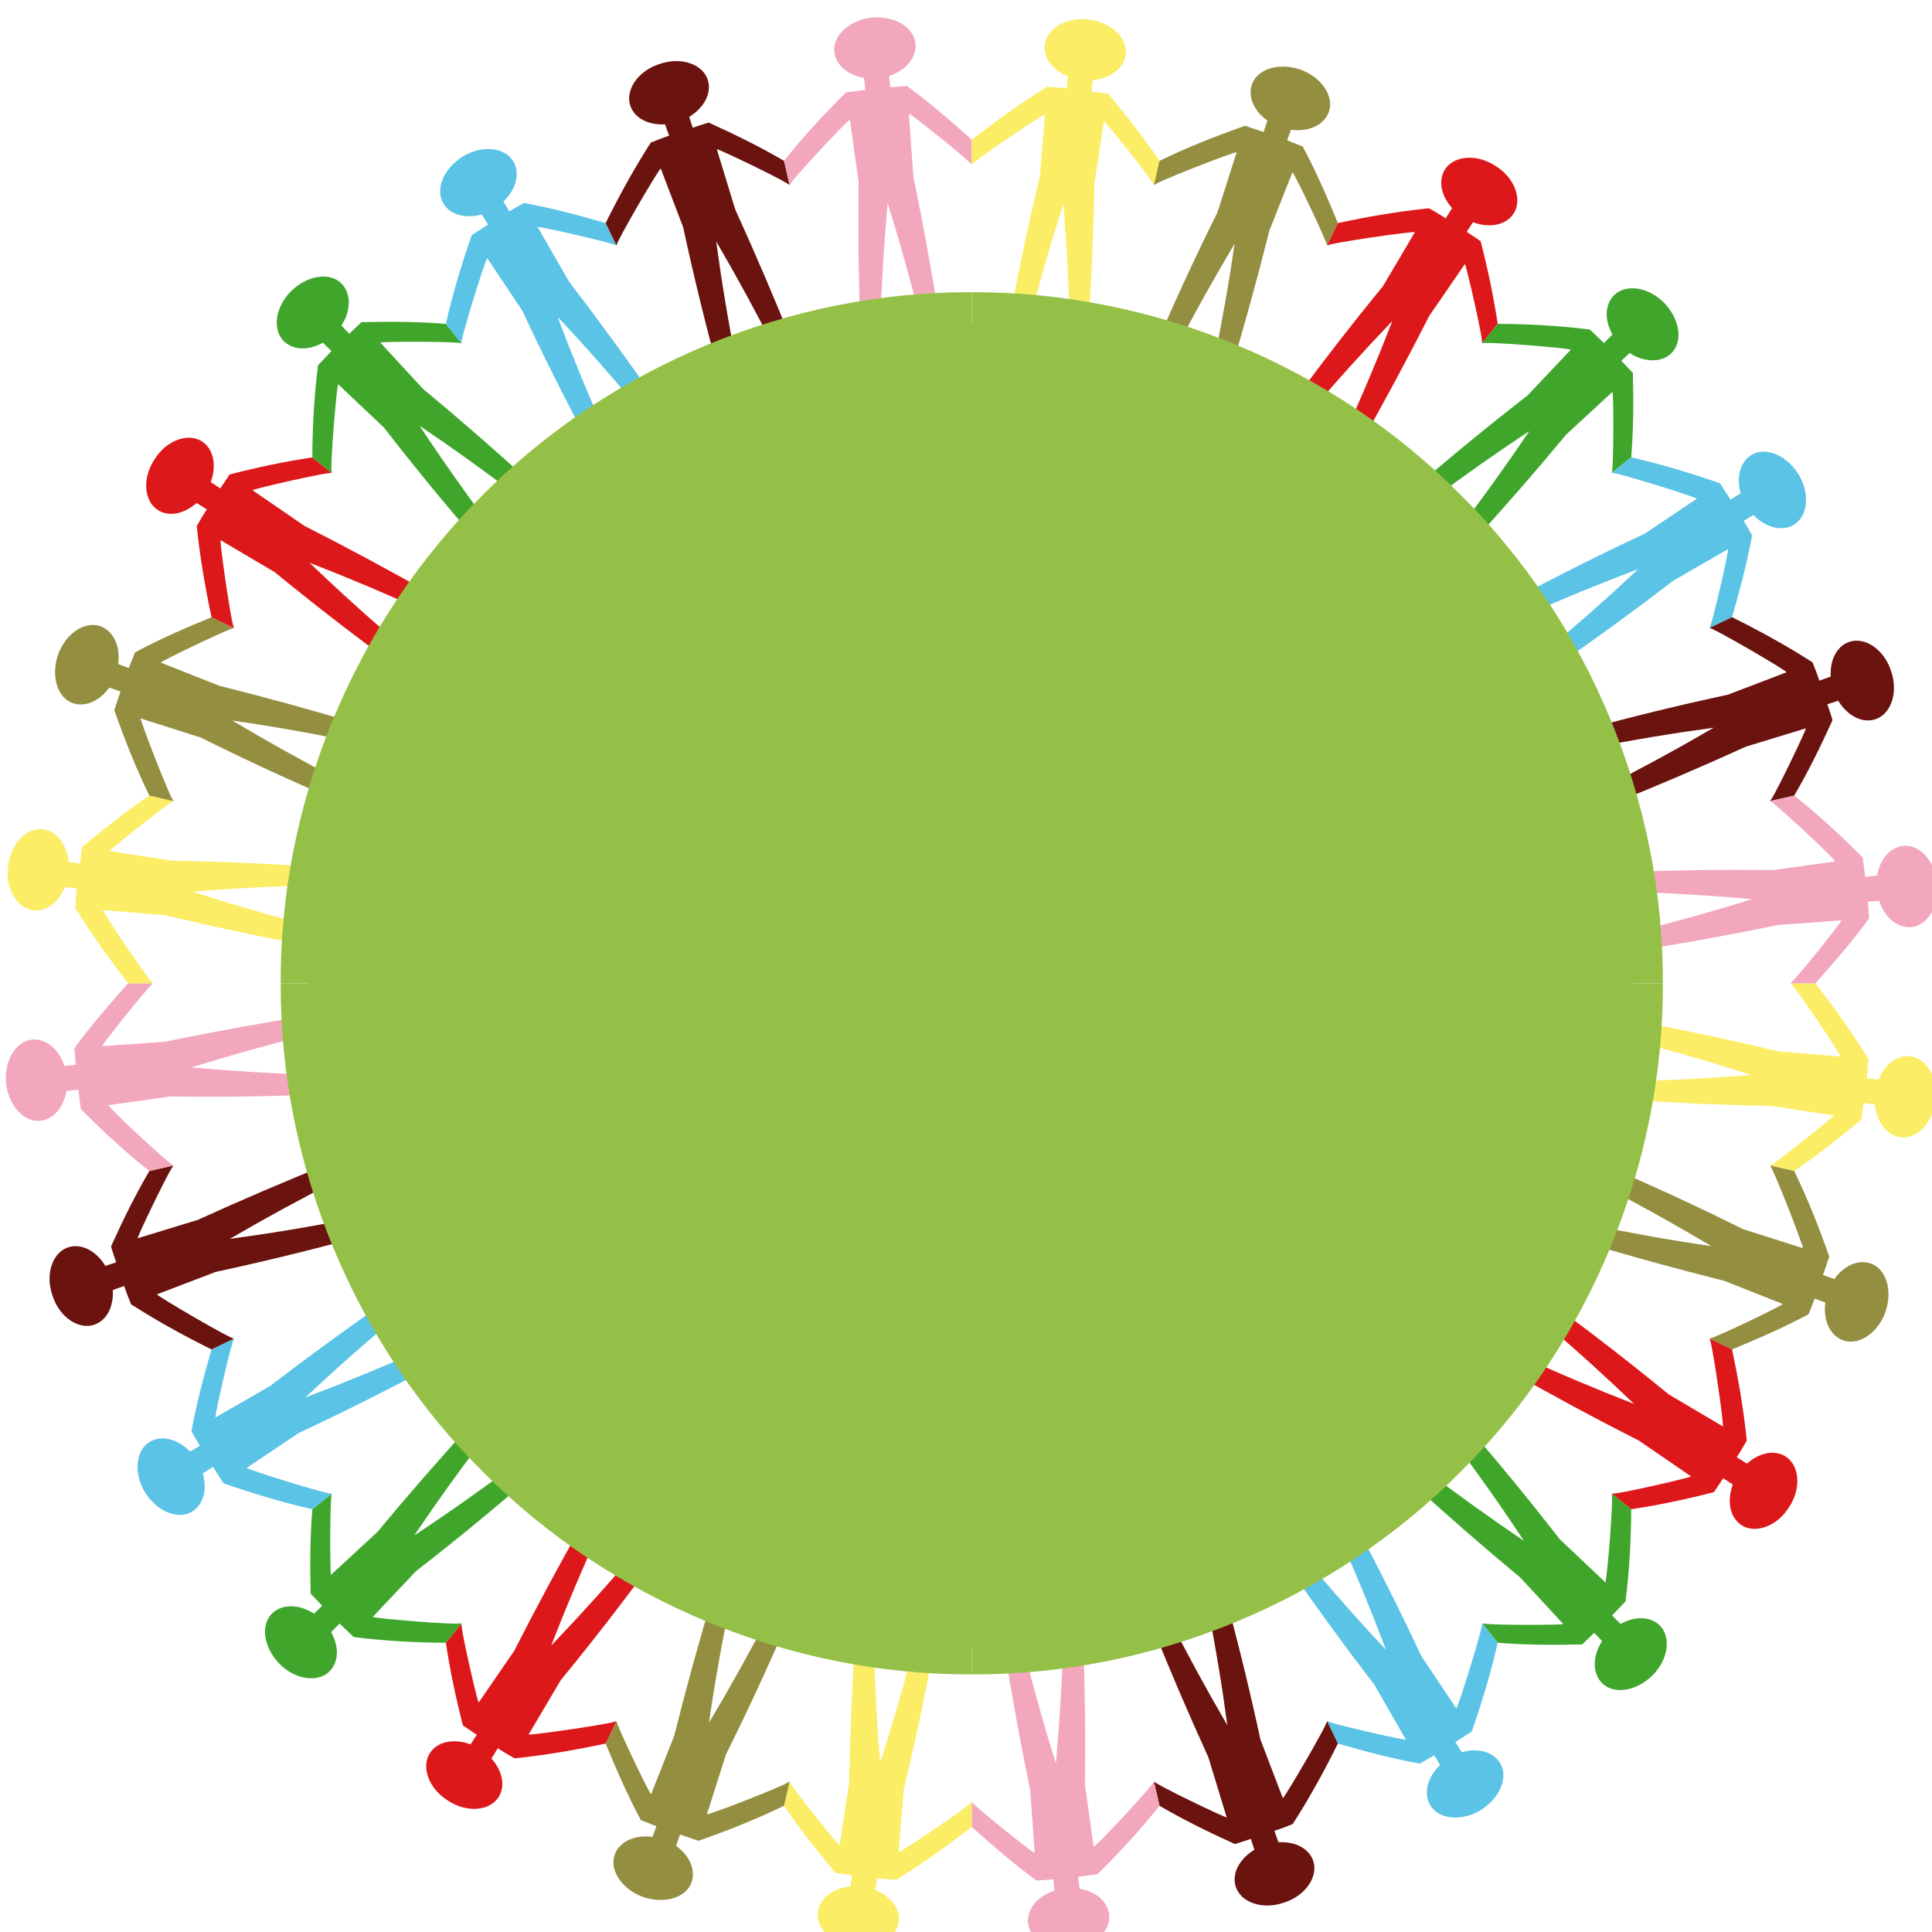 <?xml version="1.0"?><svg width="334.936" height="334.935" xmlns="http://www.w3.org/2000/svg">
 <title>MANITOSS</title>

 <g>
  <title>Layer 1</title>
  <g id="g3">
   <g id="g5">
    <g id="g7">
     <g id="g9">
      <g id="g11">
       <g id="g13">
        <path fill="#fbed65" id="path15" d="m283.155,180.43c6.872,1.771 13.684,3.749 20.398,5.931c-7.093,0.574 -14.16,0.937 -21.191,1.088c-0.126,1.076 -0.372,2.131 -0.546,3.197c8.408,0.56 16.863,0.925 25.332,1.09l10.78,1.64c0.011,0.191 -10.811,8.93 -11.136,8.664c-0.227,-0.052 4.252,0.967 4.252,0.967c4.039,-2.696 7.759,-5.699 11.649,-8.906l0.37,-2.883l3.509,0.467l0.554,-4.385l-3.521,-0.369c0.137,-1.119 0.188,-2.246 0.286,-3.368c-2.824,-4.627 -6.012,-8.995 -9.169,-13.095c0,0 -4.594,0 -4.361,0c0.318,-0.213 8.903,12.487 8.727,12.694l-10.867,-0.905c-8.251,-1.985 -16.521,-3.741 -24.8,-5.267l-0.266,3.44z"/>
        <path fill="#fbed65" id="path17" d="m329.298,197.14c-2.835,-0.491 -4.682,-3.9 -4.253,-7.634c0.539,-3.721 2.981,-6.606 5.931,-6.402c2.867,0.198 5.128,3.647 4.554,7.665c-0.466,4.03 -3.323,6.873 -6.232,6.371z"/>
       </g>
       <g id="g19">
        <path fill="#948e41" id="path21" d="m278.112,205.69c6.25,3.24 12.438,6.686 18.555,10.335c-6.976,-1.003 -14.024,-2.262 -20.931,-3.697l-1.184,3.015c8.051,2.422 16.169,4.655 24.368,6.706l10.139,4.012c0.059,0.229 -12.55,6.273 -12.719,5.983c-0.21,-0.102 3.927,1.895 3.927,1.895c4.365,-1.803 8.94,-3.773 13.274,-6.104l1.064,-2.706l3.315,1.241c0.567,-1.361 0.979,-2.78 1.472,-4.169l-3.349,-1.147l1.083,-3.209c-1.82,-5.173 -3.77,-10.104 -6.083,-14.838c0,0 -4.479,-1.019 -4.252,-0.967c0.417,-0.13 5.95,14.176 5.742,14.343l-10.391,-3.309c-7.54,-3.76 -15.306,-7.345 -23.047,-10.677c-0.324,1.099 -0.581,2.219 -0.983,3.293z"/>
        <path fill="#948e41" id="path23" d="m319.336,232.293c-2.703,-1.133 -3.71,-4.86 -2.412,-8.39c1.212,-3.559 4.444,-5.762 7.232,-4.918c2.792,0.845 4.018,4.652 2.703,8.495c-1.4,3.813 -4.85,5.936 -7.523,4.813z"/>
       </g>
       <g id="g25">
        <path fill="#dd181a" id="path27" d="m267.527,229.168c5.431,4.595 10.631,9.302 15.764,14.216c-6.634,-2.573 -13.117,-5.304 -19.541,-8.249l-1.887,2.644c7.321,4.161 14.761,8.163 22.312,12.002l8.985,6.17c-0.032,0.208 -13.614,3.332 -13.777,2.965c-0.182,-0.145 3.408,2.721 3.408,2.721c4.767,-0.703 9.513,-1.715 14.343,-2.956l1.615,-2.412l2.954,1.949l2.385,-3.72l-3.008,-1.867c0.623,-0.94 1.193,-1.914 1.749,-2.896c-0.549,-5.411 -1.476,-10.717 -2.562,-15.796c0,0 -4.137,-1.996 -3.927,-1.895c0.396,-0.049 2.578,15.121 2.339,15.237l-9.383,-5.546c-6.568,-5.386 -13.256,-10.571 -20.052,-15.553l-1.717,2.986z"/>
        <path fill="#dd181a" id="path29" d="m301.764,264.304c-2.381,-1.706 -2.476,-5.522 -0.495,-8.719c2.075,-3.132 5.6,-4.627 8.135,-3.178c2.525,1.445 2.984,5.499 0.749,8.882c-2.143,3.448 -6.032,4.706 -8.389,3.015z"/>
       </g>
       <g id="g31">
        <path fill="#40a62b" id="path33" d="m251.941,249.731c4.225,5.639 8.35,11.478 12.244,17.387c-5.907,-3.988 -11.663,-8.126 -17.261,-12.405c-0.767,0.768 -1.584,1.479 -2.411,2.178c6.226,5.688 12.624,11.272 19.098,16.644l7.396,8.007c-0.065,0.203 -14.014,0.234 -14.088,-0.16c-0.146,-0.182 2.721,3.408 2.721,3.408c4.816,0.389 9.643,0.414 14.637,0.293l2.104,-2.003l2.45,2.556c1.051,-1.029 2.157,-2.002 3.157,-3.082l-2.519,-2.486l2.335,-2.447c0.676,-5.378 0.97,-10.75 0.986,-15.982c0,0 -3.59,-2.865 -3.408,-2.721c0.456,0.088 -0.824,15.335 -1.08,15.392l-7.919,-7.489c-5.206,-6.706 -10.518,-13.195 -16.091,-19.611c-0.724,0.891 -1.573,1.674 -2.351,2.521z"/>
        <path fill="#40a62b" id="path35" d="m277.568,291.611c-1.905,-2.149 -1.276,-6.026 1.44,-8.618c2.684,-2.623 6.46,-3.293 8.626,-1.3c2.126,1.952 1.668,5.999 -1.228,8.831c-2.928,2.8 -6.875,3.299 -8.838,1.087z"/>
       </g>
       <g id="g37">
        <path fill="#5bc3e5" id="path39" d="m232.203,266.362c2.868,6.428 5.561,12.977 8.072,19.64c-4.838,-5.135 -9.559,-10.49 -14.077,-15.924l-2.81,1.623c4.793,6.903 9.763,13.713 14.905,20.424l5.435,9.448c-0.097,0.213 -13.73,-2.902 -13.683,-3.234c-0.101,-0.209 1.895,3.927 1.895,3.927c4.543,1.31 9.347,2.605 14.191,3.485l2.515,-1.448l1.822,3.035c1.281,-0.729 2.494,-1.566 3.743,-2.347l-1.905,-2.983l2.847,-1.828c1.796,-5.18 3.331,-10.263 4.486,-15.391c0,0 -2.866,-3.59 -2.721,-3.408c0.401,0.157 -4.19,14.779 -4.447,14.793l-6.063,-9.058c-3.576,-7.667 -7.399,-15.287 -11.379,-22.726c-0.948,0.65 -1.846,1.372 -2.826,1.972z"/>
        <path fill="#5bc3e5" id="path41" d="m247.887,312.851c-1.414,-2.575 0.13,-6.102 3.33,-8.066c3.163,-2.027 7.076,-1.717 8.716,0.659c1.672,2.422 0.246,6.14 -3.17,8.324c-3.456,2.121 -7.486,1.619 -8.876,-0.917z"/>
       </g>
       <g id="g43">
        <path fill="#6a130f" id="path45" d="m209.289,278.143c1.388,6.975 2.535,13.914 3.486,20.945c-3.586,-6.143 -6.965,-12.344 -10.143,-18.623l-3.117,0.877c3.13,7.822 6.453,15.594 9.969,23.306l3.183,10.425c-0.162,0.124 -12.728,-5.882 -12.627,-6.281c-0.052,-0.227 0.967,4.252 0.967,4.252c4.171,2.446 8.504,4.57 13.067,6.64c0.939,-0.247 1.847,-0.594 2.77,-0.893l1.097,3.365l4.185,-1.417l-1.19,-3.334c1.076,-0.344 2.121,-0.771 3.173,-1.184c2.944,-4.571 5.52,-9.308 7.832,-13.956c0,0 -1.995,-4.136 -1.895,-3.927c0.342,0.21 -7.396,13.438 -7.658,13.38l-3.889,-10.183c-1.786,-8.304 -3.791,-16.524 -6.01,-24.652l-3.2,1.26z"/>
        <path fill="#6a130f" id="path47" d="m214.191,326.962c-0.794,-2.804 1.506,-5.873 5.051,-7.132c3.581,-1.149 7.266,-0.146 8.35,2.576c1.074,2.693 -1.087,6.173 -4.953,7.42c-3.831,1.355 -7.654,-0.058 -8.448,-2.864z"/>
       </g>
       <g id="g49">
        <path fill="#f2a7bd" id="path51" d="m184.342,284.497c-0.219,7.044 -0.648,14.121 -1.29,21.222c-2.117,-6.75 -4.037,-13.643 -5.737,-20.481l-3.243,0.236c1.313,8.337 2.819,16.594 4.525,24.878l0.776,10.871c-0.178,0.161 -11.09,-8.604 -10.905,-8.862c0,-0.232 0,4.361 0,4.361c3.519,3.124 7.275,6.432 11.248,9.31l2.894,-0.222l0.317,3.526c1.47,-0.089 2.932,-0.272 4.393,-0.464l-0.414,-3.516l3.358,-0.428c3.873,-3.859 7.48,-7.736 10.743,-11.886c0,0 -1.019,-4.479 -0.967,-4.252c0.297,0.312 -10.2,11.523 -10.444,11.364l-1.511,-10.795c0.125,-8.438 0.009,-16.918 -0.341,-25.384c-1.124,0.229 -2.258,0.404 -3.402,0.522z"/>
        <path fill="#f2a7bd" id="path53" d="m178.208,333.196c-0.149,-2.916 2.767,-5.491 6.508,-5.798c3.729,-0.465 7.109,1.479 7.555,4.362c0.444,2.879 -2.453,5.645 -6.479,6.14c-4.037,0.337 -7.435,-1.798 -7.584,-4.704z"/>
       </g>
      </g>
      <path fill="#95c048" id="path55" d="m168.468,284.439c29.978,0.116 59.455,-12.117 80.589,-33.383c21.264,-21.135 33.495,-50.613 33.379,-80.589l5.84,0c0.129,31.489 -12.747,62.524 -35.09,84.718c-22.193,22.343 -53.229,35.219 -84.718,35.09l0,-5.836z"/>
     </g>
     <g id="g57">
      <g id="g59">
       <g id="g61">
        <path fill="#fbed65" id="path63" d="m158.505,285.154c-1.772,6.872 -3.749,13.684 -5.931,20.398c-0.574,-7.093 -0.936,-14.16 -1.088,-21.191c-1.076,-0.125 -2.13,-0.372 -3.197,-0.546c-0.56,8.408 -0.924,16.863 -1.089,25.332l-1.639,10.78c-0.192,0.011 -8.93,-10.811 -8.665,-11.136c0.051,-0.227 -0.967,4.252 -0.967,4.252c2.697,4.039 5.7,7.759 8.906,11.649l2.883,0.37l-0.467,3.509l4.385,0.554l0.37,-3.521c1.119,0.137 2.246,0.188 3.368,0.286c4.626,-2.824 8.995,-6.012 13.094,-9.169c0,0 0,-4.594 0,-4.361c0.213,0.318 -12.487,8.903 -12.694,8.727l0.905,-10.867c1.985,-8.251 3.741,-16.521 5.267,-24.8l-3.441,-0.266z"/>
        <path fill="#fbed65" id="path65" d="m141.795,331.297c0.491,-2.835 3.9,-4.682 7.634,-4.253c3.721,0.539 6.606,2.981 6.402,5.931c-0.197,2.867 -3.647,5.128 -7.665,4.554c-4.03,-0.466 -6.872,-3.323 -6.371,-6.232z"/>
       </g>
       <g id="g67">
        <path fill="#948e41" id="path69" d="m133.245,280.111c-3.24,6.25 -6.686,12.438 -10.334,18.555c1.003,-6.976 2.262,-14.023 3.698,-20.931l-3.015,-1.184c-2.422,8.051 -4.656,16.169 -6.707,24.368l-4.012,10.139c-0.228,0.059 -6.273,-12.55 -5.983,-12.719c0.101,-0.21 -1.895,3.927 -1.895,3.927c1.803,4.365 3.774,8.94 6.104,13.274l2.705,1.064l-1.241,3.315c1.361,0.568 2.78,0.979 4.168,1.472l1.148,-3.349l3.208,1.083c5.173,-1.82 10.104,-3.77 14.838,-6.083c0,0 1.018,-4.479 0.967,-4.252c0.13,0.417 -14.176,5.95 -14.342,5.742l3.309,-10.391c3.759,-7.54 7.344,-15.306 10.676,-23.047c-1.097,-0.324 -2.217,-0.58 -3.292,-0.983z"/>
        <path fill="#948e41" id="path71" d="m106.641,321.335c1.133,-2.703 4.86,-3.71 8.39,-2.412c3.56,1.213 5.763,4.444 4.918,7.232c-0.845,2.792 -4.652,4.018 -8.495,2.703c-3.812,-1.4 -5.935,-4.849 -4.813,-7.523z"/>
       </g>
       <g id="g73">
        <path fill="#dd181a" id="path75" d="m109.767,269.526c-4.595,5.431 -9.302,10.631 -14.215,15.764c2.573,-6.634 5.303,-13.117 8.249,-19.541l-2.644,-1.887c-4.162,7.321 -8.164,14.761 -12.001,22.312l-6.17,8.985c-0.208,-0.032 -3.332,-13.614 -2.965,-13.777c0.145,-0.181 -2.721,3.408 -2.721,3.408c0.704,4.767 1.715,9.513 2.957,14.343l2.412,1.615l-1.949,2.954l3.719,2.385l1.867,-3.008c0.941,0.623 1.915,1.193 2.897,1.749c5.411,-0.549 10.717,-1.476 15.796,-2.562c0,0 1.996,-4.137 1.895,-3.927c0.048,0.396 -15.121,2.578 -15.238,2.339l5.546,-9.383c5.386,-6.568 10.572,-13.256 15.553,-20.052l-2.988,-1.717z"/>
        <path fill="#dd181a" id="path77" d="m74.631,303.763c1.706,-2.381 5.522,-2.476 8.719,-0.495c3.132,2.075 4.627,5.6 3.177,8.135c-1.445,2.525 -5.499,2.984 -8.882,0.749c-3.446,-2.143 -4.704,-6.031 -3.014,-8.389z"/>
       </g>
       <g id="g79">
        <path fill="#40a62b" id="path81" d="m89.204,253.94c-5.639,4.225 -11.478,8.35 -17.387,12.244c3.989,-5.907 8.126,-11.663 12.406,-17.261c-0.767,-0.767 -1.479,-1.584 -2.178,-2.411c-5.688,6.226 -11.271,12.624 -16.643,19.098l-8.007,7.395c-0.203,-0.064 -0.233,-14.013 0.16,-14.087c0.182,-0.146 -3.407,2.721 -3.407,2.721c-0.39,4.816 -0.415,9.643 -0.294,14.637l2.004,2.104l-2.556,2.449c1.029,1.051 2.002,2.158 3.081,3.158l2.487,-2.519l2.446,2.335c5.378,0.676 10.75,0.97 15.982,0.986c0,0 2.866,-3.589 2.721,-3.408c-0.087,0.456 -15.334,-0.823 -15.391,-1.08l7.489,-7.919c6.706,-5.206 13.196,-10.518 19.611,-16.091c-0.894,-0.724 -1.677,-1.573 -2.524,-2.351z"/>
        <path fill="#40a62b" id="path83" d="m47.325,279.567c2.149,-1.905 6.026,-1.276 8.618,1.44c2.623,2.684 3.293,6.46 1.299,8.626c-1.952,2.126 -5.999,1.668 -8.831,-1.228c-2.799,-2.928 -3.298,-6.875 -1.086,-8.838z"/>
       </g>
       <g id="g85">
        <path fill="#5bc3e5" id="path87" d="m72.574,234.202c-6.428,2.868 -12.978,5.561 -19.641,8.072c5.135,-4.838 10.49,-9.559 15.925,-14.077l-1.624,-2.81c-6.903,4.793 -13.713,9.763 -20.423,14.905l-9.448,5.435c-0.213,-0.097 2.902,-13.73 3.234,-13.683c0.209,-0.101 -3.927,1.895 -3.927,1.895c-1.309,4.543 -2.605,9.347 -3.485,14.191l1.449,2.515l-3.036,1.822c0.728,1.281 1.566,2.494 2.347,3.742l2.983,-1.905l1.829,2.848c5.179,1.796 10.262,3.33 15.391,4.486c0,0 3.589,-2.866 3.407,-2.721c-0.157,0.401 -14.779,-4.191 -14.792,-4.447l9.057,-6.063c7.667,-3.576 15.287,-7.399 22.726,-11.379c-0.651,-0.948 -1.373,-1.846 -1.972,-2.826z"/>
        <path fill="#5bc3e5" id="path89" d="m26.084,249.886c2.576,-1.414 6.103,0.13 8.067,3.33c2.027,3.163 1.716,7.076 -0.66,8.716c-2.422,1.672 -6.14,0.246 -8.325,-3.171c-2.12,-3.455 -1.618,-7.485 0.918,-8.875z"/>
       </g>
       <g id="g91">
        <path fill="#6a130f" id="path93" d="m60.792,211.288c-6.974,1.388 -13.915,2.535 -20.945,3.486c6.142,-3.586 12.344,-6.965 18.623,-10.143l-0.877,-3.117c-7.822,3.13 -15.593,6.453 -23.306,9.969l-10.425,3.183c-0.124,-0.162 5.882,-12.728 6.281,-12.627c0.227,-0.052 -4.252,0.967 -4.252,0.967c-2.445,4.171 -4.569,8.504 -6.639,13.067c0.247,0.939 0.593,1.847 0.892,2.77l-3.366,1.097l1.417,4.185l3.334,-1.19c0.343,1.076 0.772,2.121 1.184,3.172c4.571,2.945 9.308,5.52 13.955,7.833c0,0 4.137,-1.995 3.927,-1.895c-0.209,0.342 -13.439,-7.396 -13.379,-7.658l10.182,-3.889c8.304,-1.786 16.524,-3.791 24.652,-6.01l-1.258,-3.2z"/>
        <path fill="#6a130f" id="path95" d="m11.973,216.19c2.804,-0.794 5.873,1.506 7.132,5.051c1.149,3.581 0.146,7.266 -2.577,8.35c-2.693,1.073 -6.172,-1.087 -7.419,-4.953c-1.355,-3.831 0.058,-7.654 2.864,-8.448z"/>
       </g>
       <g id="g97">
        <path fill="#f2a7bd" id="path99" d="m54.438,186.341c-7.044,-0.219 -14.121,-0.648 -21.222,-1.29c6.75,-2.117 13.644,-4.037 20.482,-5.737l-0.236,-3.243c-8.337,1.313 -16.595,2.819 -24.878,4.525l-10.872,0.776c-0.161,-0.178 8.604,-11.09 8.862,-10.905c0.232,0 -4.36,0 -4.36,0c-3.125,3.519 -6.432,7.275 -9.31,11.248l0.222,2.894l-3.526,0.317c0.088,1.47 0.272,2.932 0.463,4.393l3.516,-0.414l0.427,3.358c3.859,3.873 7.736,7.48 11.885,10.743c0,0 4.479,-1.019 4.252,-0.967c-0.311,0.297 -11.523,-10.2 -11.363,-10.444l10.794,-1.511c8.438,0.125 16.918,0.009 25.384,-0.341c-0.227,-1.124 -0.402,-2.258 -0.52,-3.402z"/>
        <path fill="#f2a7bd" id="path101" d="m5.74,180.207c2.916,-0.149 5.491,2.767 5.798,6.508c0.464,3.729 -1.48,7.108 -4.363,7.555c-2.878,0.444 -5.645,-2.453 -6.14,-6.479c-0.336,-4.037 1.798,-7.435 4.705,-7.584z"/>
       </g>
      </g>
      <path fill="#95c048" id="path103" d="m54.496,170.467c-0.116,29.977 12.118,59.455 33.383,80.589c21.135,21.264 50.613,33.495 80.589,33.379l0,5.84c-31.489,0.129 -62.524,-12.747 -84.717,-35.09c-22.343,-22.193 -35.219,-53.229 -35.091,-84.718l5.836,0z"/>
     </g>
     <g id="g105">
      <g id="g107">
       <g id="g109">
        <path fill="#fbed65" id="path111" d="m53.781,160.504c-6.872,-1.772 -13.683,-3.75 -20.398,-5.931c7.093,-0.574 14.16,-0.936 21.191,-1.088c0.125,-1.076 0.372,-2.13 0.546,-3.197c-8.409,-0.56 -16.864,-0.924 -25.333,-1.089l-10.78,-1.64c-0.011,-0.192 10.811,-8.93 11.135,-8.664c0.227,0.051 -4.252,-0.967 -4.252,-0.967c-4.038,2.697 -7.758,5.7 -11.649,8.906l-0.37,2.883l-3.509,-0.467l-0.553,4.385l3.521,0.37c-0.137,1.119 -0.189,2.246 -0.286,3.368c2.824,4.626 6.011,8.995 9.169,13.094c0,0 4.593,0 4.36,0c-0.318,0.213 -8.903,-12.487 -8.726,-12.694l10.867,0.905c8.251,1.985 16.521,3.741 24.801,5.267l0.266,-3.441z"/>
        <path fill="#fbed65" id="path113" d="m7.638,143.794c2.835,0.491 4.682,3.9 4.253,7.634c-0.539,3.721 -2.981,6.606 -5.93,6.402c-2.868,-0.197 -5.128,-3.647 -4.555,-7.665c0.466,-4.03 3.323,-6.872 6.232,-6.371z"/>
       </g>
       <g id="g115">
        <path fill="#948e41" id="path117" d="m58.825,135.244c-6.25,-3.24 -12.438,-6.686 -18.555,-10.335c6.976,1.003 14.024,2.262 20.93,3.698l1.184,-3.015c-8.051,-2.422 -16.169,-4.656 -24.368,-6.706l-10.139,-4.012c-0.058,-0.228 12.551,-6.273 12.72,-5.983c0.209,0.101 -3.927,-1.895 -3.927,-1.895c-4.366,1.803 -8.94,3.774 -13.274,6.104l-1.064,2.706l-3.315,-1.241c-0.568,1.361 -0.979,2.78 -1.472,4.168l3.349,1.147l-1.083,3.209c1.82,5.173 3.77,10.104 6.083,14.838c0,0 4.479,1.018 4.252,0.967c-0.417,0.13 -5.95,-14.176 -5.742,-14.343l10.391,3.309c7.54,3.759 15.305,7.344 23.047,10.676c0.323,-1.097 0.58,-2.217 0.983,-3.292z"/>
        <path fill="#948e41" id="path119" d="m17.6,108.641c2.702,1.133 3.71,4.86 2.412,8.39c-1.213,3.56 -4.445,5.762 -7.233,4.918c-2.792,-0.845 -4.017,-4.652 -2.704,-8.495c1.402,-3.813 4.852,-5.936 7.525,-4.813z"/>
       </g>
       <g id="g121">
        <path fill="#dd181a" id="path123" d="m69.41,111.766c-5.431,-4.595 -10.631,-9.301 -15.764,-14.215c6.634,2.574 13.117,5.303 19.541,8.25l1.886,-2.644c-7.321,-4.162 -14.76,-8.164 -22.312,-12.001l-8.984,-6.17c0.032,-0.208 13.613,-3.332 13.776,-2.965c0.182,0.145 -3.407,-2.721 -3.407,-2.721c-4.767,0.704 -9.513,1.715 -14.343,2.957l-1.615,2.412l-2.955,-1.949l-2.384,3.719l3.008,1.867c-0.623,0.941 -1.193,1.915 -1.749,2.896c0.549,5.411 1.476,10.717 2.562,15.796c0,0 4.136,1.996 3.927,1.895c-0.397,0.048 -2.579,-15.121 -2.339,-15.238l9.383,5.546c6.569,5.386 13.255,10.572 20.052,15.553l1.717,-2.988z"/>
        <path fill="#dd181a" id="path125" d="m35.172,76.63c2.381,1.706 2.475,5.522 0.495,8.719c-2.074,3.132 -5.6,4.627 -8.134,3.177c-2.526,-1.445 -2.984,-5.499 -0.75,-8.882c2.143,-3.446 6.032,-4.704 8.389,-3.014z"/>
       </g>
       <g id="g127">
        <path fill="#40a62b" id="path129" d="m84.995,91.204c-4.224,-5.639 -8.35,-11.478 -12.244,-17.387c5.907,3.989 11.663,8.126 17.261,12.406c0.766,-0.768 1.583,-1.479 2.411,-2.178c-6.226,-5.688 -12.625,-11.272 -19.098,-16.644l-7.395,-8.007c0.065,-0.203 14.013,-0.234 14.087,0.16c0.145,0.182 -2.721,-3.407 -2.721,-3.407c-4.816,-0.39 -9.642,-0.415 -14.637,-0.294l-2.104,2.003l-2.45,-2.556c-1.051,1.029 -2.157,2.002 -3.158,3.082l2.519,2.487l-2.335,2.446c-0.676,5.378 -0.97,10.75 -0.986,15.982c0,0 3.589,2.866 3.407,2.721c-0.456,-0.087 0.824,-15.334 1.081,-15.391l7.919,7.489c5.206,6.706 10.517,13.196 16.09,19.611c0.727,-0.894 1.575,-1.677 2.353,-2.523z"/>
        <path fill="#40a62b" id="path131" d="m59.369,49.324c1.906,2.149 1.276,6.025 -1.44,8.618c-2.685,2.623 -6.46,3.293 -8.627,1.299c-2.125,-1.952 -1.667,-5.999 1.228,-8.831c2.928,-2.799 6.876,-3.298 8.839,-1.086z"/>
       </g>
       <g id="g133">
        <path fill="#5bc3e5" id="path135" d="m104.734,74.573c-2.868,-6.428 -5.561,-12.977 -8.072,-19.64c4.837,5.135 9.558,10.49 14.077,15.925l2.81,-1.624c-4.793,-6.903 -9.763,-13.713 -14.906,-20.423l-5.434,-9.448c0.096,-0.213 13.73,2.902 13.682,3.234c0.101,0.209 -1.895,-3.927 -1.895,-3.927c-4.542,-1.309 -9.346,-2.605 -14.191,-3.485l-2.515,1.449l-1.822,-3.035c-1.281,0.728 -2.494,1.566 -3.743,2.347l1.905,2.983l-2.847,1.829c-1.796,5.179 -3.331,10.262 -4.486,15.391c0,0 2.866,3.589 2.721,3.407c-0.401,-0.157 4.191,-14.779 4.447,-14.792l6.063,9.057c3.576,7.667 7.399,15.287 11.379,22.726c0.947,-0.653 1.846,-1.375 2.827,-1.974z"/>
        <path fill="#5bc3e5" id="path137" d="m89.049,28.083c1.415,2.576 -0.13,6.103 -3.33,8.067c-3.163,2.027 -7.076,1.717 -8.716,-0.659c-1.671,-2.422 -0.245,-6.14 3.171,-8.325c3.455,-2.121 7.486,-1.619 8.875,0.917z"/>
       </g>
       <g id="g139">
        <path fill="#6a130f" id="path141" d="m127.647,62.791c-1.389,-6.975 -2.536,-13.915 -3.487,-20.945c3.586,6.142 6.965,12.344 10.143,18.623l3.117,-0.877c-3.129,-7.822 -6.453,-15.593 -9.969,-23.306l-3.183,-10.425c0.162,-0.124 12.728,5.882 12.627,6.281c0.051,0.227 -0.966,-4.252 -0.966,-4.252c-4.171,-2.445 -8.505,-4.569 -13.068,-6.639c-0.938,0.247 -1.846,0.593 -2.769,0.893l-1.097,-3.366l-4.185,1.417l1.19,3.334c-1.076,0.343 -2.121,0.772 -3.172,1.184c-2.945,4.571 -5.52,9.308 -7.833,13.956c0,0 1.996,4.137 1.895,3.927c-0.342,-0.209 7.396,-13.439 7.658,-13.379l3.889,10.182c1.787,8.304 3.791,16.524 6.01,24.652l3.2,-1.26z"/>
        <path fill="#6a130f" id="path143" d="m122.746,13.972c0.793,2.804 -1.507,5.873 -5.051,7.132c-3.582,1.149 -7.266,0.146 -8.35,-2.577c-1.074,-2.693 1.086,-6.172 4.953,-7.419c3.83,-1.355 7.654,0.058 8.448,2.864z"/>
       </g>
       <g id="g145">
        <path fill="#f2a7bd" id="path147" d="m152.594,56.437c0.219,-7.044 0.648,-14.121 1.29,-21.222c2.117,6.75 4.037,13.644 5.737,20.482l3.243,-0.236c-1.314,-8.337 -2.819,-16.595 -4.525,-24.878l-0.776,-10.872c0.177,-0.161 11.09,8.604 10.905,8.862c0,0.232 0,-4.36 0,-4.36c-3.519,-3.125 -7.275,-6.432 -11.248,-9.31l-2.894,0.222l-0.317,-3.526c-1.47,0.088 -2.932,0.272 -4.393,0.463l0.414,3.516l-3.359,0.428c-3.872,3.859 -7.48,7.736 -10.742,11.885c0,0 1.018,4.479 0.966,4.252c-0.297,-0.311 10.2,-11.523 10.444,-11.364l1.511,10.794c-0.125,8.438 -0.009,16.918 0.34,25.384c1.126,-0.227 2.261,-0.402 3.404,-0.52z"/>
        <path fill="#f2a7bd" id="path149" d="m158.728,7.739c0.15,2.916 -2.766,5.491 -6.508,5.798c-3.729,0.464 -7.109,-1.479 -7.554,-4.362c-0.445,-2.879 2.452,-5.645 6.479,-6.14c4.036,-0.337 7.434,1.797 7.583,4.704z"/>
       </g>
      </g>
      <path fill="#95c048" id="path151" d="m168.468,56.495c-29.977,-0.116 -59.455,12.118 -80.589,33.383c-21.264,21.135 -33.496,50.613 -33.378,80.589l-5.841,0c-0.128,-31.489 12.748,-62.524 35.091,-84.718c22.193,-22.343 53.228,-35.219 84.717,-35.09l0,5.836z"/>
     </g>
     <g id="g153">
      <g id="g155">
       <g id="g157">
        <path fill="#fbed65" id="path159" d="m178.431,55.78c1.771,-6.872 3.749,-13.683 5.931,-20.398c0.574,7.093 0.937,14.16 1.089,21.191c1.075,0.125 2.13,0.372 3.196,0.546c0.561,-8.408 0.925,-16.864 1.09,-25.332l1.64,-10.78c0.191,-0.011 8.93,10.811 8.664,11.135c-0.052,0.227 0.967,-4.252 0.967,-4.252c-2.696,-4.039 -5.699,-7.758 -8.906,-11.649l-2.883,-0.37l0.467,-3.509l-4.385,-0.553l-0.369,3.521c-1.119,-0.137 -2.246,-0.189 -3.368,-0.286c-4.627,2.824 -8.995,6.011 -13.095,9.169c0,0 0,4.593 0,4.36c-0.213,-0.318 12.487,-8.903 12.694,-8.726l-0.904,10.867c-1.985,8.251 -3.741,16.521 -5.268,24.8l3.44,0.266z"/>
        <path fill="#fbed65" id="path161" d="m195.141,9.637c-0.491,2.835 -3.9,4.682 -7.634,4.253c-3.721,-0.539 -6.606,-2.981 -6.402,-5.93c0.198,-2.868 3.647,-5.128 7.665,-4.555c4.03,0.466 6.873,3.323 6.371,6.232z"/>
       </g>
       <g id="g163">
        <path fill="#948e41" id="path165" d="m203.692,60.823c3.239,-6.25 6.686,-12.438 10.334,-18.554c-1.003,6.976 -2.262,14.024 -3.697,20.93l3.015,1.184c2.422,-8.051 4.655,-16.169 6.706,-24.368l4.012,-10.139c0.229,-0.058 6.273,12.55 5.983,12.719c-0.102,0.209 1.895,-3.927 1.895,-3.927c-1.803,-4.365 -3.773,-8.94 -6.104,-13.274l-2.705,-1.064l1.24,-3.315c-1.361,-0.568 -2.78,-0.979 -4.169,-1.472l-1.147,3.349l-3.209,-1.083c-5.173,1.82 -10.104,3.77 -14.838,6.083c0,0 -1.019,4.479 -0.967,4.252c-0.13,-0.417 14.176,-5.95 14.343,-5.742l-3.309,10.39c-3.76,7.541 -7.345,15.306 -10.677,23.047c1.098,0.325 2.219,0.582 3.294,0.984z"/>
        <path fill="#948e41" id="path167" d="m230.294,19.6c-1.132,2.702 -4.86,3.709 -8.39,2.412c-3.559,-1.212 -5.762,-4.444 -4.918,-7.232c0.845,-2.792 4.652,-4.018 8.495,-2.704c3.813,1.4 5.936,4.85 4.813,7.524z"/>
       </g>
       <g id="g169">
        <path fill="#dd181a" id="path171" d="m227.169,71.409c4.595,-5.431 9.302,-10.631 14.216,-15.764c-2.573,6.634 -5.304,13.117 -8.249,19.541l2.644,1.886c4.162,-7.321 8.163,-14.76 12.002,-22.312l6.17,-8.985c0.208,0.032 3.332,13.614 2.965,13.777c-0.145,0.182 2.722,-3.408 2.722,-3.408c-0.704,-4.767 -1.716,-9.513 -2.957,-14.342l-2.412,-1.616l1.949,-2.955l-3.72,-2.384l-1.866,3.008c-0.941,-0.624 -1.915,-1.193 -2.897,-1.749c-5.41,0.548 -10.717,1.476 -15.796,2.561c0,0 -1.996,4.137 -1.895,3.927c-0.049,-0.396 15.121,-2.579 15.238,-2.339l-5.547,9.383c-5.386,6.569 -10.571,13.255 -15.553,20.052l2.986,1.719z"/>
        <path fill="#dd181a" id="path173" d="m262.305,37.171c-1.706,2.381 -5.522,2.475 -8.719,0.495c-3.132,-2.075 -4.627,-5.6 -3.177,-8.134c1.444,-2.526 5.498,-2.984 8.882,-0.75c3.447,2.143 4.704,6.032 3.014,8.389z"/>
       </g>
       <g id="g175">
        <path fill="#40a62b" id="path177" d="m247.732,86.995c5.639,-4.225 11.478,-8.35 17.387,-12.245c-3.988,5.908 -8.126,11.664 -12.405,17.261c0.768,0.767 1.479,1.583 2.178,2.411c5.688,-6.226 11.272,-12.625 16.644,-19.098l8.007,-7.395c0.203,0.065 0.234,14.013 -0.16,14.087c-0.182,0.145 3.408,-2.721 3.408,-2.721c0.389,-4.816 0.414,-9.642 0.293,-14.637l-2.003,-2.104l2.556,-2.45c-1.029,-1.051 -2.002,-2.158 -3.081,-3.158l-2.487,2.519l-2.446,-2.335c-5.379,-0.676 -10.751,-0.97 -15.982,-0.986c0,0 -2.866,3.589 -2.722,3.408c0.088,-0.456 15.335,0.824 15.392,1.081l-7.489,7.919c-6.706,5.206 -13.195,10.518 -19.611,16.09c0.891,0.726 1.674,1.574 2.521,2.353z"/>
        <path fill="#40a62b" id="path179" d="m289.612,61.368c-2.149,1.906 -6.026,1.276 -8.618,-1.44c-2.623,-2.684 -3.293,-6.46 -1.3,-8.626c1.952,-2.125 6,-1.667 8.831,1.228c2.8,2.927 3.299,6.875 1.087,8.838z"/>
       </g>
       <g id="g181">
        <path fill="#5bc3e5" id="path183" d="m264.363,106.733c6.428,-2.868 12.977,-5.561 19.64,-8.072c-5.135,4.837 -10.49,9.558 -15.924,14.077l1.623,2.81c6.903,-4.793 13.713,-9.763 20.424,-14.906l9.448,-5.434c0.213,0.096 -2.902,13.73 -3.234,13.682c-0.209,0.101 3.927,-1.895 3.927,-1.895c1.31,-4.542 2.605,-9.346 3.485,-14.191l-1.448,-2.515l3.035,-1.822c-0.729,-1.281 -1.566,-2.494 -2.347,-3.743l-2.983,1.905l-1.828,-2.847c-5.18,-1.796 -10.263,-3.331 -15.391,-4.486c0,0 -3.59,2.866 -3.408,2.721c0.157,-0.401 14.779,4.191 14.793,4.447l-9.058,6.063c-7.667,3.576 -15.287,7.399 -22.726,11.379c0.65,0.947 1.372,1.846 1.972,2.827z"/>
        <path fill="#5bc3e5" id="path185" d="m310.852,91.048c-2.575,1.414 -6.102,-0.13 -8.066,-3.33c-2.027,-3.163 -1.717,-7.076 0.659,-8.716c2.422,-1.671 6.14,-0.245 8.324,3.171c2.121,3.455 1.619,7.486 -0.917,8.875z"/>
       </g>
       <g id="g187">
        <path fill="#6a130f" id="path189" d="m276.144,129.646c6.975,-1.389 13.915,-2.536 20.945,-3.487c-6.143,3.586 -12.345,6.965 -18.623,10.143l0.877,3.117c7.822,-3.129 15.594,-6.453 23.306,-9.969l10.425,-3.183c0.124,0.162 -5.882,12.728 -6.281,12.627c-0.227,0.051 4.252,-0.967 4.252,-0.967c2.446,-4.171 4.57,-8.504 6.64,-13.068c-0.247,-0.938 -0.594,-1.846 -0.893,-2.769l3.365,-1.097l-1.417,-4.185l-3.334,1.19c-0.344,-1.076 -0.771,-2.121 -1.184,-3.172c-4.571,-2.945 -9.308,-5.52 -13.956,-7.833c0,0 -4.136,1.996 -3.927,1.895c0.21,-0.342 13.438,7.396 13.38,7.658l-10.183,3.889c-8.304,1.787 -16.524,3.791 -24.652,6.01l1.26,3.201z"/>
        <path fill="#6a130f" id="path191" d="m324.963,124.745c-2.804,0.793 -5.873,-1.507 -7.132,-5.051c-1.149,-3.582 -0.146,-7.266 2.576,-8.35c2.693,-1.074 6.173,1.086 7.42,4.953c1.355,3.83 -0.058,7.653 -2.864,8.448z"/>
       </g>
       <g id="g193">
        <path fill="#f2a7bd" id="path195" d="m282.498,154.593c7.044,0.218 14.121,0.648 21.222,1.29c-6.75,2.118 -13.643,4.037 -20.481,5.738l0.236,3.243c8.337,-1.314 16.594,-2.819 24.878,-4.525l10.871,-0.776c0.161,0.177 -8.604,11.09 -8.862,10.905c-0.232,0 4.361,0 4.361,0c3.124,-3.519 6.432,-7.275 9.31,-11.249l-0.222,-2.893l3.526,-0.317c-0.089,-1.47 -0.272,-2.932 -0.464,-4.393l-3.516,0.415l-0.428,-3.359c-3.859,-3.872 -7.736,-7.48 -11.886,-10.743c0,0 -4.479,1.018 -4.252,0.967c0.312,-0.297 11.523,10.2 11.364,10.444l-10.795,1.511c-8.438,-0.125 -16.918,-0.009 -25.384,0.34c0.229,1.124 0.404,2.259 0.522,3.402z"/>
        <path fill="#f2a7bd" id="path197" d="m331.197,160.727c-2.916,0.149 -5.491,-2.766 -5.798,-6.508c-0.465,-3.729 1.479,-7.109 4.362,-7.554c2.879,-0.445 5.645,2.452 6.14,6.479c0.337,4.036 -1.798,7.435 -4.704,7.583z"/>
       </g>
      </g>
      <path fill="#95c048" id="path199" d="m282.44,170.467c0.116,-29.977 -12.117,-59.456 -33.383,-80.589c-21.135,-21.264 -50.613,-33.496 -80.589,-33.378l0,-5.841c31.489,-0.128 62.524,12.748 84.718,35.091c22.343,22.193 35.219,53.228 35.09,84.717l-5.836,0z"/>
     </g>
    </g>
   </g>
   <path fill="#95c048" id="path201" d="m283.042,170.815c0,63.402 -51.406,114.808 -114.809,114.808c-63.396,0 -114.8,-51.406 -114.8,-114.808c0,-63.405 51.404,-114.801 114.8,-114.801c63.403,0.001 114.809,51.397 114.809,114.801z"/>
  </g>
 </g>
</svg>